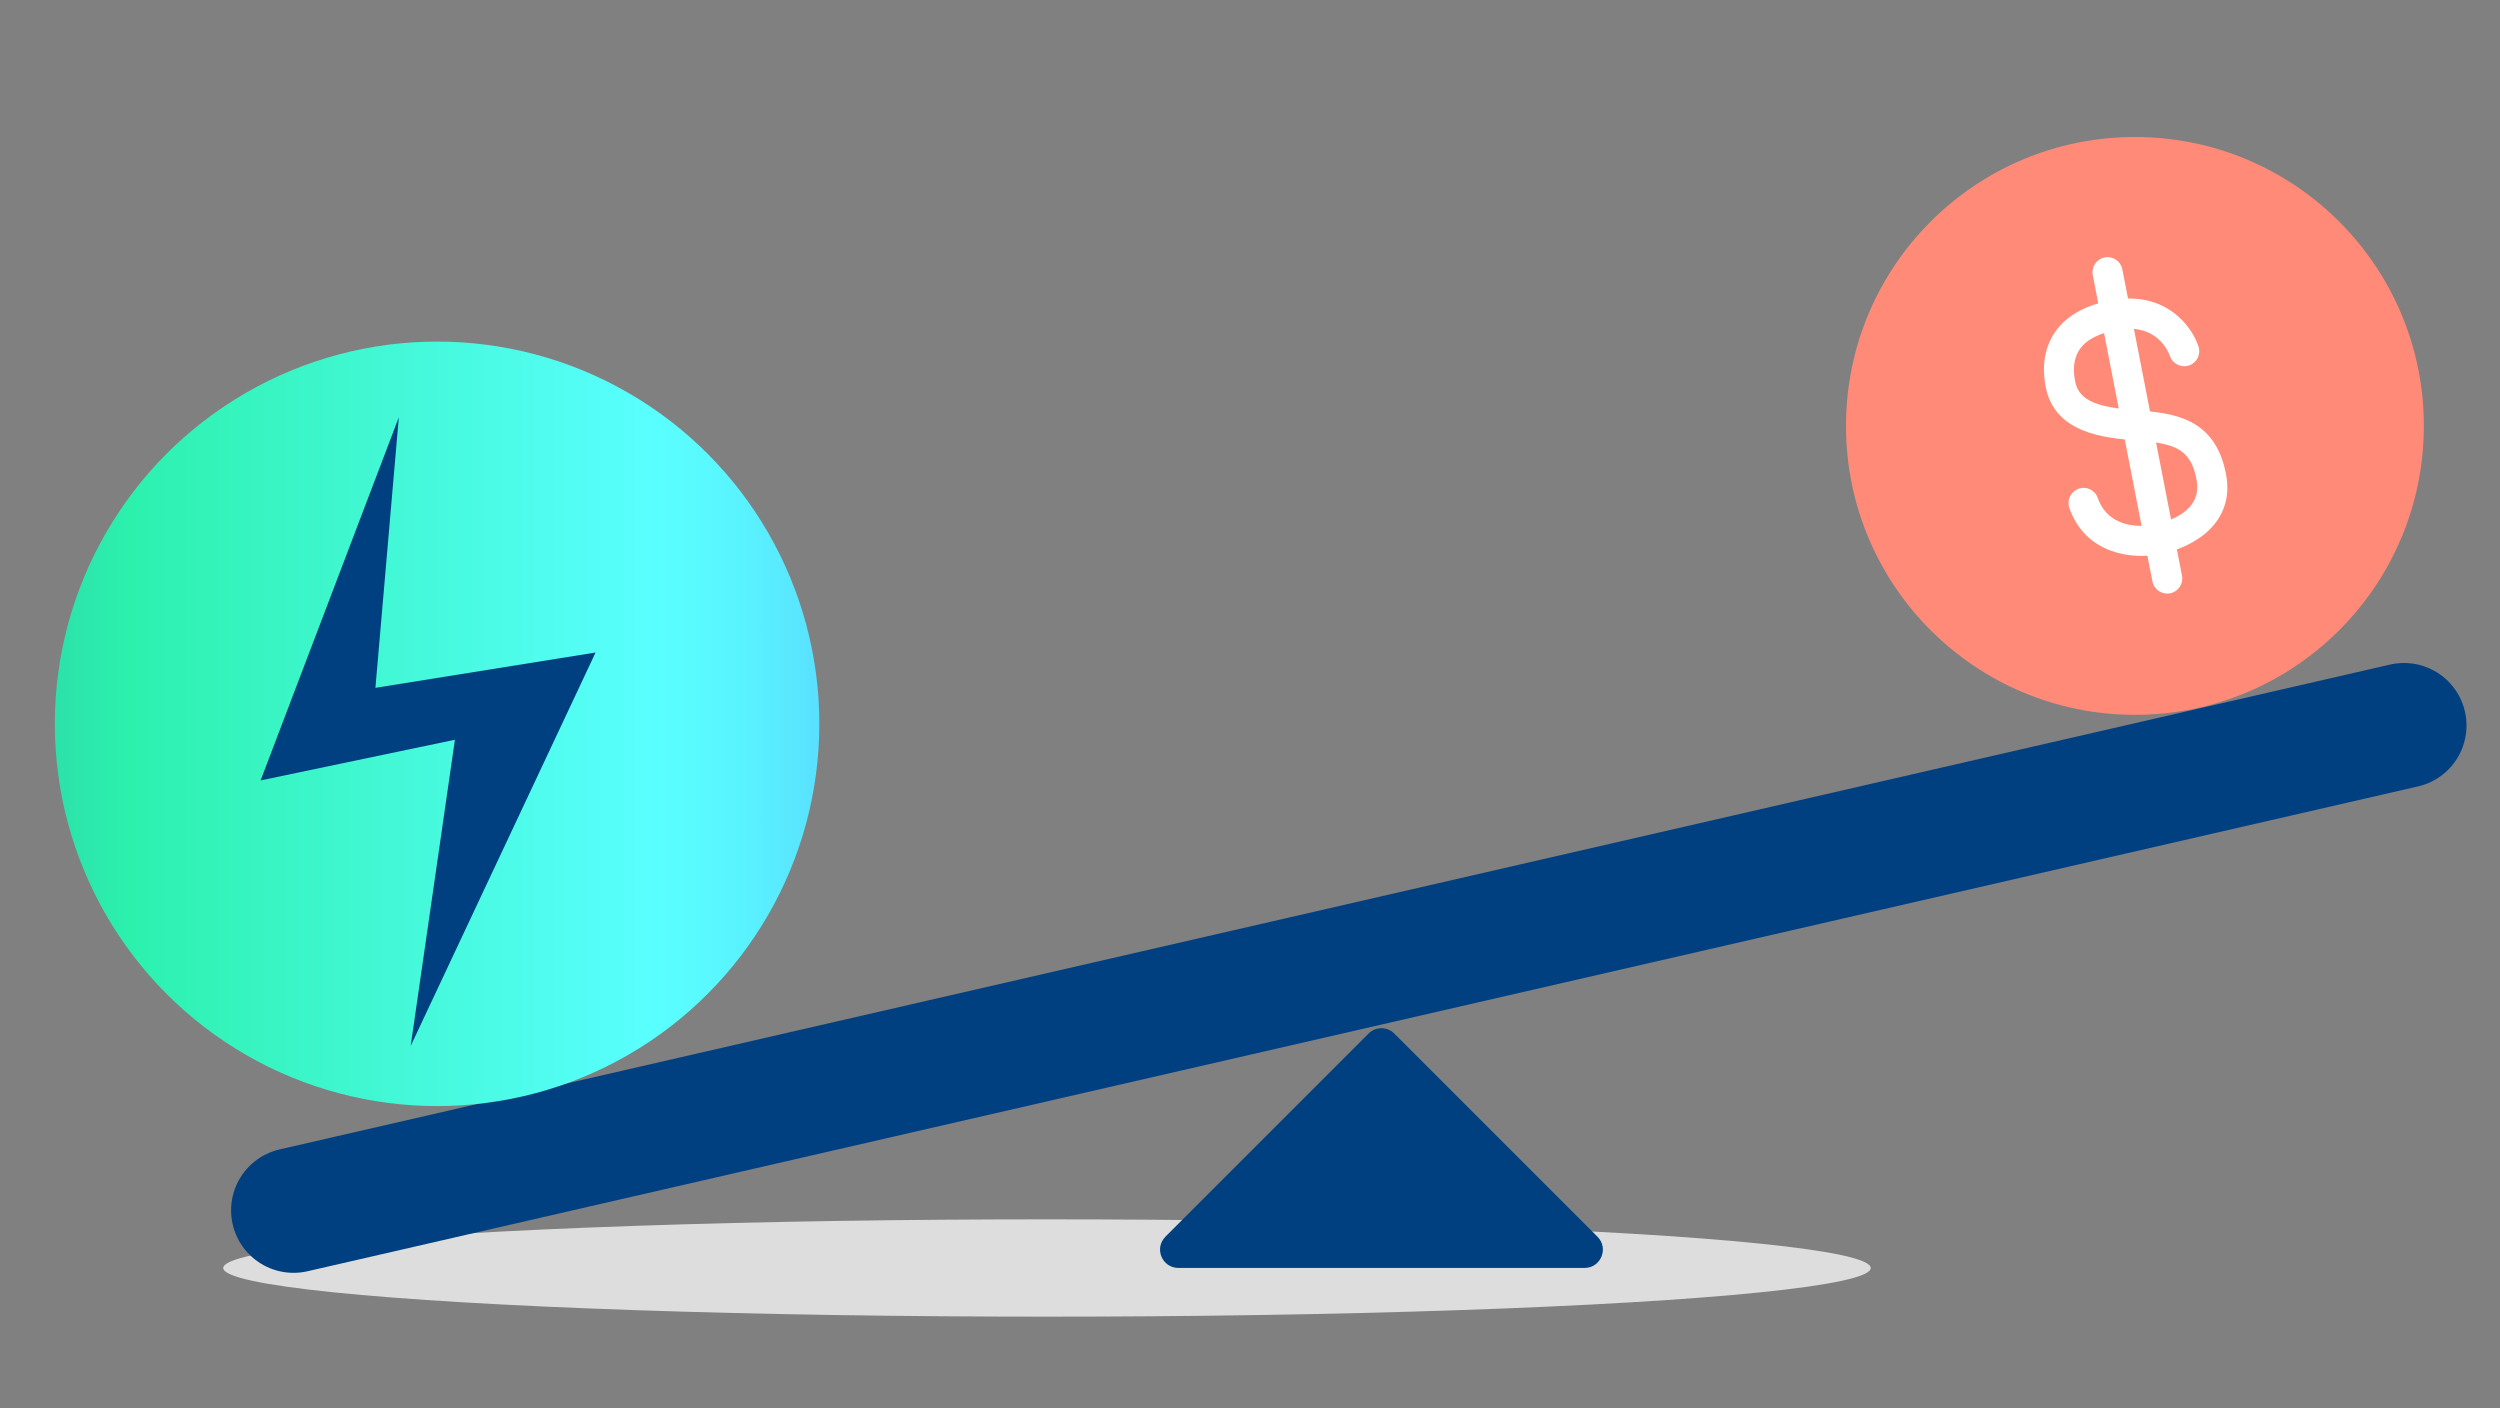 <?xml version="1.0" encoding="utf-8"?>
<svg id="Art" xmlns="http://www.w3.org/2000/svg" width="300" height="169" xmlns:xlink="http://www.w3.org/1999/xlink" viewBox="0 0 300 169">
  <rect x="0" y="0" width="300" height="169" fill="#808080" stroke="none"/>
  <defs>
    <linearGradient id="GRADIENT_new_" x1="98.79" y1="86.86" x2=".99" y2="86.86" gradientUnits="userSpaceOnUse">
      <stop offset="0" stop-color="#59dfff" />
      <stop offset=".05" stop-color="#59eaff" />
      <stop offset=".14" stop-color="#59f9ff" />
      <stop offset=".21" stop-color="#59ffff" />
      <stop offset=".85" stop-color="#2cf1ad" />
      <stop offset="1" stop-color="#2cd8a7" />
    </linearGradient>
  </defs>
  <ellipse cx="125.64" cy="152.16" rx="98.85" ry="5.84" style="fill: #ddd;" />
  <path d="M139.84,148.41l24.38-24.38c.86-.86,2.25-.86,3.1,0l24.38,24.38c1.38,1.38,.4,3.74-1.55,3.74h-48.75c-1.95,0-2.93-2.36-1.55-3.74Z" style="fill: #004081;" />
  <line x1="35.23" y1="145.24" x2="288.48" y2="87.06" style="fill: none; stroke: #004081; stroke-linecap: round; stroke-miterlimit: 10; stroke-width: 15px;" />
  <g>
    <circle cx="52.45" cy="86.86" r="45.87" style="fill: url(#GRADIENT_new_);" />
    <polygon points="47.86 50.07 31.27 93.65 54.59 88.77 49.28 125.52 71.47 78.3 45.05 82.54 47.86 50.07" style="fill: #004081;" />
  </g>
  <g>
    <circle cx="256.19" cy="51.11" r="34.67" style="fill: #ff8a78;" />
    <g>
      <path d="M260.41,71.2c-.98,.19-1.93-.45-2.12-1.43l-7.16-36.76c-.19-.98,.45-1.93,1.43-2.12s1.93,.45,2.12,1.43l7.16,36.76c.19,.98-.45,1.93-1.43,2.12Z" style="fill: #fff;" />
      <path d="M259.05,66.52c-3.05,.59-8.74,.09-10.73-5.57-.33-.94,.17-1.97,1.11-2.3,.91-.35,1.97,.16,2.3,1.1,1.44,4.11,6.1,3.33,6.63,3.23,1.8-.35,5.91-1.57,5.24-5.35-.7-3.87-2.74-4.43-7.25-4.78-3.65-.29-9.77-.77-10.87-6.43-.49-2.52-.1-4.8,1.13-6.58,1.39-2.01,3.76-3.3,6.99-3.85,6.33-1.06,9.46,3.2,10.22,5.61,.31,.95-.22,1.97-1.17,2.27-.9,.28-1.95-.21-2.26-1.15-.14-.42-1.5-3.95-6.2-3.16-2.24,.38-3.81,1.17-4.62,2.35-.68,.98-.86,2.27-.56,3.83,.49,2.51,2.95,3.16,7.61,3.52,3.91,.31,9.26,.73,10.52,7.75,1.02,5.67-3.73,8.68-8.1,9.53Z" style="fill: #fff;" />
    </g>
  </g>
</svg>